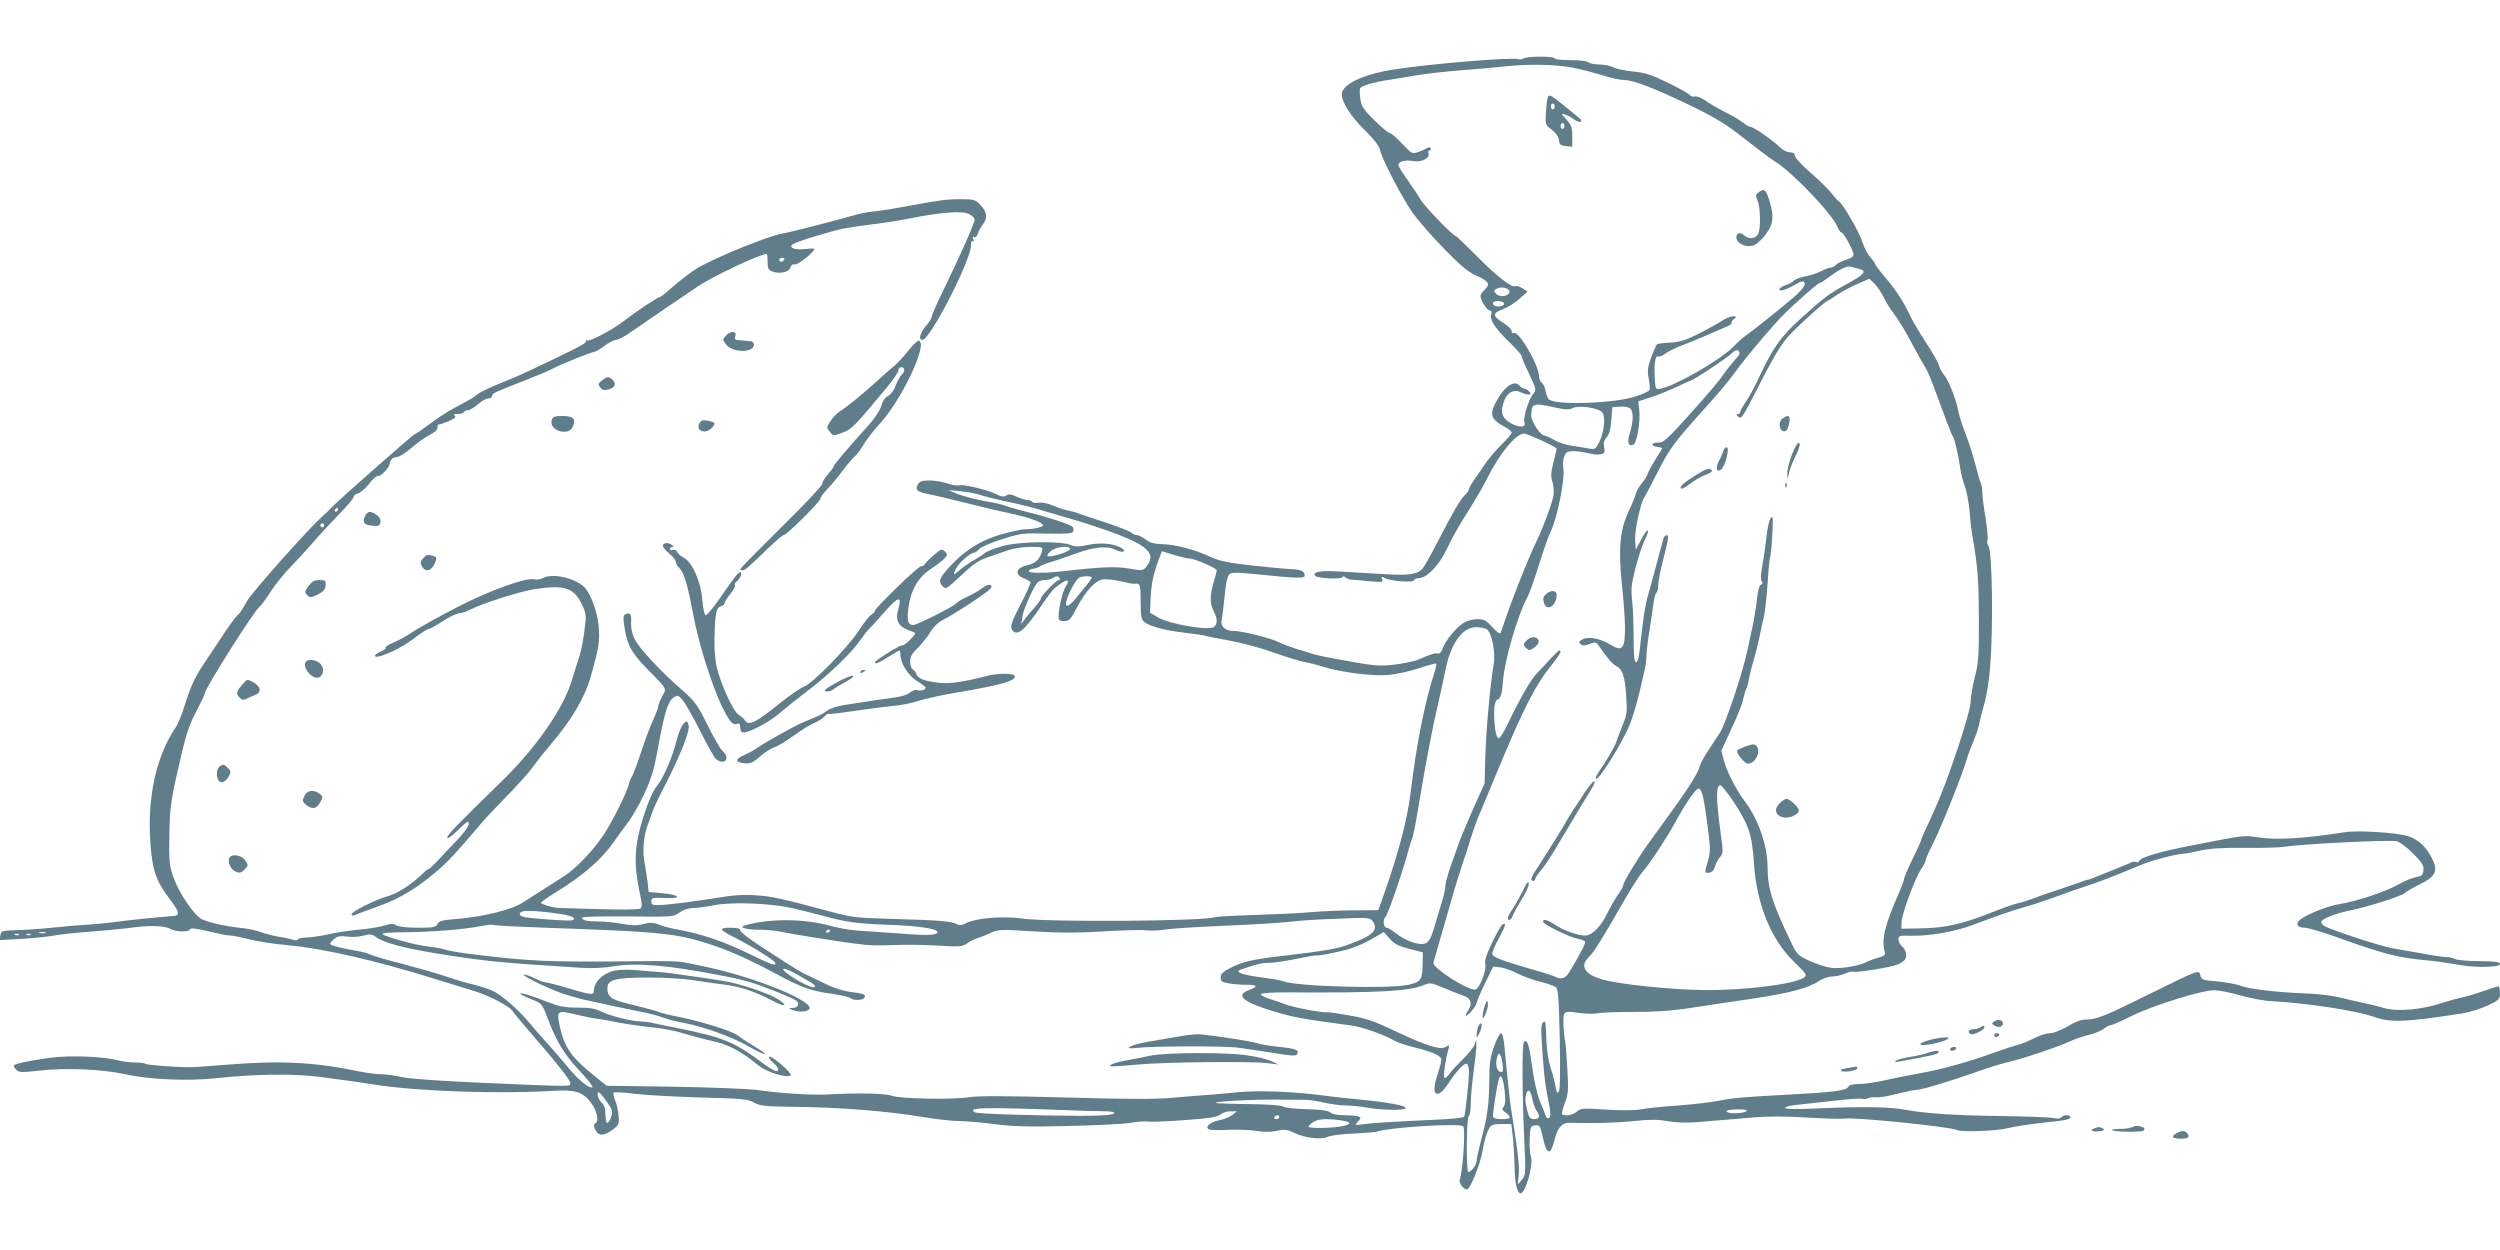 <?xml version="1.0" standalone="no"?>
<!DOCTYPE svg PUBLIC "-//W3C//DTD SVG 20010904//EN"
 "http://www.w3.org/TR/2001/REC-SVG-20010904/DTD/svg10.dtd">
<svg version="1.0" xmlns="http://www.w3.org/2000/svg"
 width="1280pt" height="640pt" viewBox="0 0 1280 640"
 preserveAspectRatio="xMidYMid meet">
<g transform="translate(0,640) scale(0.1,-0.1)"
fill="#607d8b" stroke="none">
<path d="M7801 6101 c-8 -5 -20 -7 -27 -4 -30 11 -448 -23 -639 -53 -158 -25
-265 -76 -265 -127 0 -42 46 -113 121 -187 42 -41 70 -77 74 -96 10 -48 116
-252 171 -328 28 -39 100 -121 160 -182 84 -86 122 -118 167 -137 61 -28 69
-43 37 -72 -11 -10 -20 -24 -20 -31 0 -21 34 -74 48 -74 9 0 11 -7 7 -20 -9
-27 20 -71 95 -144 33 -32 60 -63 60 -68 0 -6 17 -47 39 -92 38 -81 38 -83 19
-105 -22 -29 -51 -122 -43 -143 10 -27 -25 -29 -69 -5 -48 26 -57 61 -32 121
16 39 51 55 84 37 12 -6 28 -11 38 -11 13 0 14 3 4 15 -7 8 -18 15 -25 15 -7
0 -18 7 -25 15 -25 31 -75 -1 -115 -73 -41 -73 -34 -98 38 -137 20 -11 37 -24
37 -30 0 -6 -23 -33 -51 -60 -28 -28 -68 -74 -88 -104 -20 -29 -46 -68 -58
-85 -12 -17 -22 -36 -22 -42 -1 -6 -10 -19 -21 -29 -22 -20 -60 -85 -145 -250
-31 -60 -64 -118 -72 -127 -28 -31 -75 -36 -225 -26 -79 5 -179 11 -223 13
-81 4 -119 -5 -100 -24 14 -13 134 -18 139 -6 3 7 7 6 13 0 4 -6 19 -11 33
-13 14 -1 56 -4 94 -8 62 -6 68 -5 63 10 -6 14 -3 15 13 6 30 -16 150 -24 150
-11 0 6 11 11 25 11 39 0 102 64 140 144 42 85 53 105 126 221 31 50 68 114
82 143 61 125 148 232 190 232 18 0 167 -69 167 -77 0 -2 -7 -33 -16 -69 -14
-53 -15 -73 -5 -103 6 -21 8 -54 4 -72 -7 -39 -54 -164 -83 -224 -50 -103
-136 -322 -186 -474 -3 -9 -17 -1 -43 28 -31 34 -44 41 -75 41 -20 0 -50 -7
-65 -15 -38 -19 -98 -90 -113 -132 -7 -20 -17 -32 -25 -29 -11 5 -43 -5 -108
-34 -11 -4 -54 -14 -96 -20 -71 -11 -112 -10 -199 5 -168 29 -210 38 -245 49
-22 7 -60 19 -85 26 -25 8 -62 22 -82 32 -45 22 -190 58 -235 58 -41 0 -66 25
-58 57 3 13 10 67 15 120 5 60 14 102 23 111 12 12 31 12 118 4 237 -24 269
-25 269 -9 0 22 -19 31 -65 33 -22 0 -112 9 -200 18 -130 15 -171 23 -220 46
-80 37 -177 62 -245 64 -41 1 -63 7 -84 24 -16 12 -36 22 -44 22 -9 0 -23 6
-31 14 -9 7 -68 30 -131 51 -63 20 -124 41 -135 45 -11 5 -36 12 -55 16 -19 3
-55 15 -80 26 -26 11 -56 17 -72 14 -15 -3 -30 -1 -33 4 -3 6 -15 10 -25 10
-11 0 -35 8 -55 17 -27 13 -40 15 -53 6 -13 -8 -26 -6 -52 7 -47 23 -168 52
-189 45 -10 -3 -37 2 -61 10 -23 8 -64 15 -91 15 -39 0 -50 -4 -60 -21 -14
-27 -4 -37 51 -48 45 -9 115 -26 260 -62 41 -11 117 -28 169 -39 92 -20 161
-45 161 -60 0 -9 -51 -20 -94 -20 -17 0 -74 -13 -127 -28 -101 -30 -181 -81
-258 -165 -51 -56 -58 -73 -36 -97 17 -19 19 -18 95 53 63 59 90 78 141 95 35
12 82 28 104 36 22 8 71 15 108 16 66 0 68 -1 62 -22 -13 -44 -32 -62 -76 -72
-57 -14 -66 -46 -19 -66 17 -7 33 -16 36 -21 2 -4 -20 -56 -51 -114 -44 -86
-53 -110 -45 -126 24 -43 64 -11 152 120 28 42 58 82 67 89 61 49 85 53 58 10
-16 -24 -37 -113 -37 -153 0 -21 5 -25 29 -25 25 0 33 8 64 68 45 85 93 138
132 145 17 3 58 -1 92 -9 34 -8 66 -14 70 -13 30 5 33 -3 33 -89 0 -74 3 -92
18 -106 25 -22 109 -45 212 -56 47 -6 92 -12 100 -15 8 -3 65 -14 126 -25 61
-11 162 -38 225 -61 63 -22 134 -44 159 -49 25 -4 68 -15 95 -24 83 -27 253
-49 331 -42 40 3 110 19 158 34 47 16 87 27 90 25 2 -3 -4 -30 -14 -61 -37
-110 -81 -322 -104 -497 -3 -22 -10 -76 -16 -120 -17 -126 -57 -281 -125 -478
l-38 -107 -121 -1 c-66 0 -170 -4 -231 -10 -60 -5 -191 -11 -290 -14 -99 -3
-187 -8 -195 -11 -55 -21 -856 -26 -987 -7 -95 14 -235 3 -286 -23 -22 -12
-35 -14 -47 -6 -24 15 -100 21 -327 27 -184 5 -213 8 -315 36 -262 70 -307 80
-388 85 -58 5 -115 1 -180 -10 -122 -20 -275 -40 -320 -40 -29 -1 -35 3 -35
19 0 18 6 20 70 17 92 -5 76 18 -19 25 l-65 6 -6 56 c-4 31 -11 74 -15 96 -11
55 -5 132 14 185 10 25 21 57 26 73 5 15 29 67 54 115 85 164 139 298 132 327
-7 26 -8 26 -25 11 -11 -10 -26 -47 -36 -84 -23 -92 -66 -192 -103 -238 -20
-25 -44 -82 -69 -159 -44 -141 -49 -234 -20 -374 15 -69 16 -86 5 -93 -7 -5
-96 -6 -203 -3 -104 3 -199 6 -210 6 -29 0 -95 19 -95 27 0 4 33 27 72 51 141
86 240 172 301 261 17 25 48 66 68 93 21 26 59 91 84 145 37 78 52 123 71 227
35 193 53 254 82 273 22 15 25 14 48 -14 14 -16 54 -87 90 -159 36 -71 72
-136 81 -142 45 -34 74 5 32 43 -12 10 -46 70 -77 133 -50 101 -64 120 -126
175 -111 96 -224 217 -246 263 -13 25 -20 57 -19 82 3 46 -3 56 -26 47 -13 -5
-15 -15 -10 -53 14 -101 36 -144 116 -225 109 -111 103 -100 79 -144 -11 -21
-20 -44 -20 -51 0 -7 -11 -36 -24 -65 -14 -29 -41 -100 -60 -158 -19 -58 -41
-118 -50 -135 -9 -16 -16 -34 -16 -38 0 -20 -67 -159 -114 -237 -53 -88 -151
-194 -221 -238 -54 -34 -174 -111 -205 -131 -58 -39 -208 -76 -353 -87 -62 -5
-79 -9 -87 -25 -9 -17 -22 -19 -100 -19 -54 0 -98 5 -110 12 -15 10 -28 10
-62 -1 -24 -7 -83 -17 -133 -21 -49 -5 -119 -15 -155 -24 -36 -8 -84 -15 -107
-16 -23 0 -44 -4 -48 -10 -3 -5 -15 -6 -28 -1 -12 5 -44 11 -70 15 -27 4 -67
15 -90 23 -23 9 -73 20 -112 23 -74 8 -141 23 -188 42 -39 15 -120 134 -149
216 -21 60 -23 83 -21 217 3 152 7 178 65 425 21 91 41 148 74 209 24 46 44
88 44 94 0 23 256 427 280 442 6 3 30 36 54 73 24 37 68 92 97 122 30 31 82
87 115 125 33 39 95 105 137 149 43 43 77 84 77 91 0 7 10 15 23 19 12 3 38
25 57 49 19 25 40 43 45 40 13 -4 55 39 59 58 3 25 17 39 38 39 11 0 46 22 77
49 31 26 73 56 94 66 23 11 37 24 37 36 0 11 3 18 8 16 4 -1 27 7 50 17 30 13
39 22 30 28 -9 5 -4 8 14 8 15 0 30 5 33 10 3 6 13 10 22 10 8 0 31 14 50 30
18 17 43 30 53 30 11 0 20 6 20 13 0 13 3 15 175 82 66 26 129 53 140 60 24
15 199 85 212 85 5 0 27 13 49 30 21 16 48 30 59 30 11 0 50 21 87 48 37 26
116 80 175 120 59 40 131 88 158 107 74 50 318 165 350 165 3 0 5 -18 5 -40 0
-35 4 -42 27 -51 36 -13 84 -2 90 22 4 12 11 18 22 15 14 -5 101 64 101 80 0
2 -21 2 -47 -1 -54 -7 -89 8 -63 25 21 14 199 68 261 80 28 5 92 15 142 21 51
6 137 19 192 30 166 33 273 41 306 23 16 -8 29 -20 29 -28 0 -18 -66 -168
-149 -339 -39 -80 -71 -151 -71 -159 0 -8 -13 -29 -30 -48 -30 -36 -39 -70
-17 -70 40 0 254 419 249 488 -1 13 2 20 8 17 6 -4 7 1 3 11 -4 11 -3 15 5 10
6 -3 14 3 18 16 4 13 15 34 25 47 27 34 24 64 -10 100 -27 29 -33 31 -103 31
-75 0 -96 -3 -303 -41 -66 -12 -136 -22 -155 -23 -19 -2 -60 -10 -90 -19 -91
-26 -322 -86 -365 -93 -75 -13 -343 -123 -433 -176 -30 -18 -84 -59 -120 -90
-36 -32 -68 -58 -72 -58 -11 0 -125 -76 -185 -123 -56 -44 -179 -109 -189
-100 -3 4 -6 1 -6 -6 0 -10 -62 -42 -315 -161 -22 -10 -80 -35 -130 -55 -49
-20 -97 -43 -107 -51 -17 -16 -34 -26 -135 -80 -32 -18 -85 -53 -117 -78 -33
-25 -64 -46 -68 -46 -9 0 -409 -353 -434 -382 -6 -7 -26 -27 -45 -43 -69 -62
-359 -387 -383 -431 -29 -51 -41 -69 -53 -77 -6 -4 -47 -60 -89 -125 -43 -64
-85 -128 -94 -142 -33 -50 -58 -106 -84 -190 -14 -47 -35 -98 -47 -115 -99
-145 -146 -359 -129 -591 10 -141 28 -194 103 -293 47 -62 50 -79 12 -81 -70
-5 -237 -22 -300 -31 -44 -6 -109 -12 -145 -14 -36 -2 -110 -8 -165 -14 -55
-6 -138 -12 -185 -13 -81 -3 -85 -4 -88 -27 l-4 -24 116 6 c63 4 137 12 163
17 26 5 111 15 188 20 77 6 167 15 200 19 91 14 177 12 205 -4 30 -17 97 -19
102 -3 3 8 29 5 94 -10 49 -12 100 -22 112 -22 13 0 58 -9 100 -20 43 -10 129
-24 192 -29 185 -17 447 -77 750 -171 52 -16 140 -43 195 -60 90 -26 203 -86
213 -112 2 -4 47 -58 100 -119 130 -150 192 -229 192 -245 0 -18 13 -18 -430
1 -229 10 -389 21 -430 30 -36 8 -85 15 -110 15 -25 0 -76 7 -115 15 -222 47
-402 56 -670 34 -82 -7 -170 -13 -195 -13 -77 0 -220 11 -227 18 -4 3 -27 6
-52 6 -25 0 -62 5 -82 10 -76 21 -250 28 -354 14 -107 -15 -173 -29 -183 -38
-3 -4 2 -14 11 -23 14 -14 27 -15 114 -5 137 16 327 8 443 -18 119 -27 322
-36 459 -21 206 22 407 25 541 7 156 -21 173 -23 290 -41 216 -33 628 -47 902
-30 112 7 152 -5 193 -60 31 -40 43 -94 25 -105 -11 -7 -11 -14 -2 -34 15 -34
45 -33 89 0 32 25 34 29 30 73 -2 25 -10 60 -18 78 -7 18 -10 35 -7 39 4 3 51
1 105 -6 54 -7 206 -15 338 -19 214 -6 244 -8 275 -26 31 -17 56 -20 200 -22
241 -2 487 -22 677 -54 62 -10 140 -19 175 -19 35 0 117 -7 183 -16 94 -12
176 -14 375 -9 140 3 283 10 318 16 34 6 73 9 87 7 13 -3 99 0 190 7 127 9
169 16 183 28 10 10 33 17 52 17 l33 0 -24 -19 c-13 -10 -40 -21 -60 -25 -44
-8 -75 -29 -65 -44 5 -8 36 -10 99 -7 51 3 117 0 149 -5 39 -7 71 -7 103 0 41
9 53 8 91 -10 54 -27 143 -37 173 -20 13 6 71 14 130 16 58 3 113 7 121 10 63
22 415 44 441 28 13 -8 1 -212 -17 -275 -5 -17 19 -49 37 -49 16 0 69 131 80
199 5 36 18 82 27 101 16 32 20 34 68 35 l52 0 8 -70 c4 -38 8 -108 9 -155 0
-74 13 -130 30 -130 26 0 68 150 53 190 -5 13 -8 53 -6 89 3 62 4 66 28 69 24
3 26 -2 40 -65 19 -87 39 -91 58 -13 15 63 39 92 73 91 136 -3 245 0 334 9 82
9 121 9 171 0 44 -8 96 -10 157 -5 51 4 110 9 132 11 22 2 92 7 155 13 76 6
169 6 274 -1 88 -5 174 -8 190 -5 53 8 551 -43 577 -59 19 -11 198 -5 255 9
32 8 109 20 169 27 136 14 155 18 155 30 0 14 -37 13 -46 -1 -4 -7 -20 -8 -43
-3 -20 4 -142 8 -271 10 -234 3 -385 13 -490 33 -71 14 -232 16 -442 6 -116
-5 -168 -4 -168 3 0 6 30 13 68 16 37 4 122 13 190 21 67 8 129 12 137 9 8 -3
20 -2 27 2 7 5 26 7 43 6 16 -2 66 6 109 18 44 11 88 20 99 20 25 0 163 41
304 91 61 22 142 47 180 55 75 18 248 77 303 103 19 10 60 23 90 31 30 7 66
21 79 31 13 11 29 19 35 19 7 0 57 22 112 49 109 54 356 131 422 131 22 0 83
-12 134 -27 51 -14 122 -28 158 -29 185 -10 431 -48 524 -80 87 -31 157 -28
451 17 39 6 98 25 133 41 58 28 62 33 62 64 0 19 -4 34 -8 34 -5 0 -41 -12
-82 -26 -40 -14 -91 -29 -114 -33 -23 -5 -61 -16 -86 -24 -108 -37 -236 -48
-304 -28 -17 6 -65 17 -106 26 -41 9 -102 23 -135 31 -33 8 -107 16 -165 18
-145 5 -290 23 -331 40 -19 7 -71 17 -116 21 -75 6 -82 9 -87 31 -8 30 -2 32
-262 -96 -225 -112 -271 -130 -323 -130 -25 0 -57 -12 -95 -35 -35 -21 -72
-35 -91 -35 -17 0 -54 -12 -81 -26 -27 -14 -65 -30 -84 -34 -19 -5 -78 -24
-130 -43 -127 -46 -265 -84 -375 -103 -49 -9 -127 -24 -173 -35 -45 -10 -105
-19 -132 -19 -35 0 -52 -5 -58 -16 -10 -18 -85 -27 -297 -38 -228 -12 -292
-17 -360 -31 -38 -8 -133 -19 -210 -25 -77 -5 -165 -14 -195 -20 -34 -6 -102
-6 -180 -1 -115 8 -127 7 -146 -10 -19 -18 -64 -26 -76 -13 -3 3 3 28 14 57
18 46 19 66 13 172 -4 66 -8 126 -10 135 -11 58 -14 137 -6 149 8 12 21 13 73
5 35 -5 80 -6 99 -2 19 4 99 7 179 7 137 0 210 6 360 30 36 6 144 22 240 36
197 29 298 55 351 91 19 13 50 24 67 24 18 0 49 7 68 15 20 8 39 13 43 10 12
-7 196 23 228 37 15 7 31 17 35 23 14 19 8 50 -12 68 -11 9 -20 26 -20 37 0
19 5 21 63 19 95 -2 223 20 317 55 119 45 204 75 280 96 36 10 103 33 150 50
47 18 112 40 145 51 56 17 167 60 295 114 52 21 177 54 210 54 8 0 47 7 85 16
51 11 113 15 225 14 85 -1 175 1 200 5 96 15 541 37 581 29 15 -3 52 -31 84
-63 47 -47 56 -62 53 -86 -2 -24 -9 -30 -38 -35 -19 -3 -60 -20 -91 -38 -68
-38 -212 -86 -306 -101 -66 -11 -182 -60 -204 -86 -16 -19 -2 -34 31 -34 16 0
84 -20 152 -44 248 -89 315 -107 453 -121 68 -6 106 -12 184 -25 86 -16 211
-13 211 4 0 11 -22 14 -105 15 -58 0 -114 5 -125 11 -10 5 -31 10 -45 10 -24
0 -59 6 -276 45 -66 12 -307 91 -349 114 -8 4 -15 14 -15 21 0 15 77 45 154
60 88 18 254 71 273 87 10 9 39 26 65 39 96 46 109 73 73 143 -28 55 -70 94
-121 110 -57 18 -259 31 -324 20 -212 -33 -350 -41 -446 -26 -70 11 -63 12
-339 -42 -161 -31 -262 -61 -268 -80 -2 -6 -8 -8 -14 -5 -5 4 -20 2 -31 -4
-19 -8 -128 -53 -192 -78 -11 -4 -24 -9 -30 -9 -5 -1 -21 -6 -35 -12 -14 -5
-63 -22 -110 -38 -47 -15 -105 -35 -130 -45 -25 -10 -61 -21 -80 -25 -19 -4
-78 -25 -131 -46 -147 -59 -238 -80 -359 -82 l-105 -2 1 35 c2 43 68 222 100
270 13 19 24 40 24 47 0 7 18 48 40 90 41 82 147 346 169 423 7 25 24 70 37
100 13 30 26 71 29 90 4 19 15 65 26 102 11 37 24 122 29 190 16 202 10 589
-9 612 -6 7 -8 21 -5 33 3 11 -2 61 -10 112 -9 50 -16 107 -16 126 0 19 -4 43
-9 53 -4 9 -17 53 -28 97 -11 44 -34 115 -51 158 -17 43 -33 96 -37 118 -9 55
-51 158 -74 183 -10 12 -21 33 -24 47 -4 14 -34 67 -68 118 -33 51 -69 112
-79 134 -31 68 -72 131 -127 196 -29 34 -53 66 -53 70 0 4 -11 20 -24 34 -13
14 -32 50 -41 79 -18 54 -98 192 -119 206 -7 4 -24 23 -38 42 -15 19 -63 67
-107 105 -45 38 -81 78 -81 87 0 13 -8 18 -25 18 -15 0 -38 12 -53 27 -34 34
-133 103 -149 103 -6 0 -24 10 -40 23 -15 12 -55 36 -88 52 -33 16 -78 42
-100 58 -22 15 -48 26 -57 23 -10 -2 -21 1 -26 7 -4 7 -54 35 -112 63 -86 42
-119 53 -180 58 -41 4 -86 14 -102 22 -15 8 -47 14 -71 14 -23 0 -48 5 -54 11
-7 7 -45 11 -92 11 -45 0 -81 4 -81 9 0 12 -141 12 -159 0z m249 -47 c47 -9
117 -28 157 -40 39 -13 89 -24 111 -24 46 0 157 -43 357 -140 110 -54 166 -88
259 -162 65 -51 134 -103 154 -115 89 -54 297 -272 322 -339 5 -13 13 -24 18
-24 11 0 62 -93 62 -113 0 -10 -15 -21 -40 -28 -22 -7 -45 -18 -51 -26 -6 -7
-18 -13 -26 -13 -7 0 -31 -9 -52 -20 -22 -11 -58 -22 -81 -26 -23 -4 -48 -13
-55 -21 -8 -8 -28 -19 -45 -24 -16 -6 -30 -15 -30 -21 0 -12 35 -2 78 23 41
24 52 24 52 2 0 -10 -28 -42 -63 -71 -76 -64 -211 -172 -241 -192 -12 -8 -40
-33 -62 -56 -71 -71 -304 -204 -379 -216 -18 -3 -20 3 -23 62 -3 72 4 114 18
105 5 -3 22 3 37 15 16 11 51 29 78 39 28 10 84 33 125 51 41 18 90 39 109 47
18 7 31 17 27 20 -3 3 2 12 12 19 31 24 -26 17 -59 -7 -16 -11 -68 -40 -116
-65 -70 -35 -99 -45 -150 -48 -35 -1 -67 -6 -70 -10 -4 -4 -17 -34 -29 -66
-18 -49 -20 -68 -13 -107 5 -26 7 -53 5 -59 -3 -7 -35 -22 -72 -34 -108 -35
-394 -46 -441 -17 -7 4 -15 23 -19 42 -3 19 -12 39 -20 46 -8 6 -14 20 -14 30
0 59 -105 239 -130 224 -6 -4 -10 1 -10 9 0 9 -18 27 -39 40 -62 39 -62 54 -1
75 19 7 54 29 78 50 l43 38 -26 17 c-14 9 -30 14 -35 11 -18 -11 -93 47 -196
151 -57 57 -106 104 -108 104 -15 0 -162 152 -184 190 -14 25 -46 71 -69 104
-24 32 -43 64 -43 71 0 19 35 28 77 20 41 -7 86 16 77 40 -4 8 -1 15 6 15 6 0
8 5 5 10 -4 7 -11 7 -18 2 -7 -5 -27 -14 -45 -20 -32 -11 -34 -10 -84 43 -28
30 -57 55 -64 55 -7 0 -42 29 -78 65 -55 54 -66 71 -71 109 -4 25 -4 49 -1 55
8 12 69 30 146 42 30 4 93 15 140 23 47 8 150 20 230 26 80 6 177 15 215 19
123 14 266 12 355 -5z m-4035 -984 c-3 -5 -10 -10 -16 -10 -5 0 -9 5 -9 10 0
6 7 10 16 10 8 0 12 -4 9 -10z m5501 -46 c47 -12 33 -28 -76 -87 -72 -39 -107
-65 -218 -166 -102 -92 -143 -149 -209 -289 -23 -51 -56 -113 -73 -137 -16
-24 -30 -48 -30 -54 0 -6 -5 -11 -12 -11 -9 0 -9 -3 0 -12 17 -17 22 -10 102
147 103 201 130 243 208 315 75 72 143 130 149 130 3 0 24 13 48 30 24 16 71
42 105 56 l61 27 24 -23 c14 -13 36 -45 49 -71 13 -27 37 -65 54 -87 17 -21
58 -88 90 -149 33 -61 67 -122 75 -134 8 -13 29 -64 47 -114 48 -132 81 -219
89 -230 9 -13 28 -96 37 -160 4 -27 14 -70 24 -95 9 -25 20 -81 24 -125 3 -44
10 -105 16 -135 26 -151 31 -225 32 -422 0 -186 -2 -223 -21 -295 -11 -45 -21
-100 -21 -123 0 -26 -26 -121 -65 -237 -60 -179 -94 -266 -163 -413 -14 -30
-27 -59 -27 -65 -1 -5 -20 -48 -43 -94 -23 -47 -42 -91 -42 -97 0 -7 -15 -48
-34 -91 -69 -159 -84 -227 -65 -292 3 -9 -9 -18 -36 -25 -22 -6 -49 -16 -60
-22 -35 -20 -136 -36 -181 -29 -24 3 -73 19 -108 35 -63 29 -65 31 -101 107
-92 192 -115 265 -115 376 -1 109 -47 242 -117 335 -44 58 -92 152 -106 206
l-14 52 53 115 c30 63 56 130 59 149 4 19 10 42 15 51 5 9 12 34 15 55 4 22
15 66 25 99 10 33 23 87 30 120 6 33 16 78 22 100 5 22 13 97 18 167 4 69 10
130 13 135 3 5 8 56 11 114 5 91 4 102 -8 86 -8 -10 -17 -51 -21 -90 -4 -40
-13 -105 -21 -146 -9 -50 -10 -78 -4 -87 7 -8 6 -13 -3 -17 -9 -3 -17 -30 -21
-72 -4 -37 -14 -100 -22 -139 -9 -39 -20 -91 -25 -116 -23 -114 -113 -384
-142 -430 -79 -119 -96 -147 -102 -167 -14 -51 -68 -132 -243 -371 -67 -90
-152 -229 -152 -247 0 -6 -12 -27 -26 -46 -14 -19 -38 -62 -55 -96 -32 -67
-78 -113 -113 -113 -38 0 -111 26 -152 54 -40 27 -64 33 -64 17 0 -13 134 -79
176 -87 19 -3 37 -10 39 -15 5 -7 -22 -60 -80 -156 -20 -33 -41 -40 -73 -24
-9 5 -64 23 -122 39 -158 46 -200 62 -200 80 0 8 16 44 35 80 34 61 39 82 17
68 -6 -3 -29 -44 -52 -91 -30 -63 -40 -93 -35 -113 6 -31 -28 -120 -50 -128
-30 -12 -224 112 -216 137 11 40 95 330 106 369 7 25 25 81 39 125 15 44 36
109 47 145 11 36 29 85 39 110 11 25 53 126 94 225 135 326 197 448 283 554
40 50 51 71 37 71 -3 0 -23 -19 -45 -42 -21 -24 -52 -57 -68 -73 -32 -32 -87
-128 -149 -257 -20 -43 -42 -78 -48 -78 -25 0 -34 187 -10 196 20 8 26 27 32
103 8 103 75 333 123 421 11 19 38 96 61 170 23 74 50 151 60 170 34 69 74
271 64 325 -3 17 -1 43 5 58 9 23 16 27 48 27 21 0 55 -5 77 -11 21 -6 49 -8
62 -5 20 5 23 11 17 36 -4 22 0 36 13 51 13 15 21 42 24 88 l5 66 38 3 c21 2
45 -2 53 -9 18 -15 18 -63 -1 -125 -15 -50 -9 -71 17 -61 19 7 38 120 31 177
l-5 45 74 24 c40 14 98 38 129 53 31 15 59 28 63 28 12 0 181 112 209 138 21
20 30 23 39 14 9 -9 5 -19 -19 -44 -16 -18 -44 -53 -61 -78 -16 -25 -91 -113
-166 -196 -120 -134 -140 -152 -166 -150 -36 1 -41 -18 -5 -22 14 -2 25 -5 25
-7 0 -3 -15 -28 -34 -57 -18 -29 -36 -63 -40 -74 -4 -12 -17 -34 -31 -50 -13
-15 -27 -39 -30 -53 -4 -14 -19 -53 -35 -86 -46 -98 -55 -192 -36 -375 9 -85
16 -184 16 -220 0 -113 -13 -128 -74 -91 -52 32 -112 44 -142 28 -21 -11 -23
-15 -11 -25 10 -9 21 -9 46 1 29 11 34 10 46 -8 46 -67 70 -94 90 -105 33 -18
43 -47 51 -151 6 -86 4 -99 -19 -154 -13 -33 -28 -70 -31 -82 -7 -23 -55 -106
-89 -153 -9 -13 -17 -28 -17 -33 0 -40 143 187 178 283 22 58 42 131 72 268 6
23 10 57 10 76 0 18 7 77 16 132 8 54 18 118 21 142 3 23 10 45 14 48 5 3 9
20 9 39 0 18 13 83 29 144 22 84 26 111 16 111 -8 0 -16 -8 -18 -17 -3 -10
-17 -63 -32 -118 -14 -55 -35 -129 -45 -165 -17 -59 -28 -127 -45 -292 -4 -35
-11 -58 -18 -58 -9 0 -13 35 -13 128 0 70 -3 156 -8 192 -6 54 -3 81 18 163
14 54 35 118 47 142 32 64 16 67 -18 3 l-28 -53 -3 52 c-3 50 29 194 48 218 4
6 35 64 68 130 62 121 80 146 260 346 52 57 115 133 140 169 46 64 157 197
230 275 47 50 188 175 197 175 4 0 29 16 55 35 54 40 89 56 108 49 8 -2 25 -7
38 -10z m-1788 -115 c4 -24 -46 -35 -67 -14 -14 14 -14 17 -1 25 22 15 64 7
68 -11z m-27 -64 c0 -5 -7 -12 -16 -13 -23 -5 -47 6 -40 19 8 13 56 8 56 -6z
m259 -531 c52 -12 74 -13 90 -4 31 17 137 2 154 -22 18 -25 9 -101 -16 -152
-18 -36 -21 -38 -56 -32 -20 4 -60 10 -87 14 -28 4 -68 18 -89 30 -20 12 -43
22 -49 22 -20 1 -67 71 -67 101 0 64 10 68 120 43z m-2942 -448 c20 -7 84 -23
142 -35 58 -12 132 -31 165 -41 33 -10 110 -33 170 -50 61 -17 164 -52 230
-77 157 -61 193 -101 146 -162 -19 -24 -20 -24 -90 -12 -67 12 -144 9 -361
-16 -75 -8 -150 -8 -152 2 -2 6 8 12 22 13 14 2 30 8 36 13 7 5 34 16 60 23
27 8 80 26 117 40 93 35 164 43 206 22 37 -20 66 -10 30 10 -40 22 -107 27
-169 14 -47 -10 -66 -10 -89 0 -50 20 -254 18 -341 -4 -41 -11 -84 -27 -95
-36 -11 -9 -40 -28 -65 -42 -25 -15 -55 -36 -67 -47 -31 -29 -36 -26 -18 8 15
30 73 81 92 81 5 0 18 9 28 20 9 10 63 33 118 50 94 30 108 31 228 28 104 -2
130 0 134 11 3 8 1 19 -4 24 -13 13 -133 52 -241 78 -47 12 -92 25 -101 29 -8
5 -56 16 -105 24 -49 9 -111 25 -139 36 l-50 21 63 -6 c34 -3 79 -12 100 -19z
m-3288 -76 c0 -5 -5 -10 -11 -10 -5 0 -7 5 -4 10 3 6 8 10 11 10 2 0 4 -4 4
-10z m-70 -80 c0 -5 -4 -10 -10 -10 -5 0 -10 5 -10 10 0 6 5 10 10 10 6 0 10
-4 10 -10z m3818 -122 c-5 -15 -105 -44 -115 -35 -3 4 5 15 18 26 27 23 103
30 97 9z m614 -48 c24 0 138 -49 138 -60 0 -3 -7 -30 -15 -58 -21 -69 -21
-111 -2 -149 21 -40 22 -67 2 -83 -24 -20 -219 13 -280 46 l-47 27 4 86 c5 75
14 117 49 208 l8 21 61 -19 c34 -10 71 -19 82 -19z m-667 -100 c3 -5 2 -10 -4
-10 -13 0 -91 -80 -91 -93 0 -5 -15 -26 -32 -46 -18 -20 -41 -47 -51 -61 l-18
-25 6 39 c6 38 53 145 76 172 6 8 23 14 38 14 14 0 33 5 41 10 19 12 27 12 35
0z m165 4 c0 -4 -12 -22 -27 -40 -16 -19 -41 -50 -56 -69 -41 -50 -61 -48 -42
4 15 42 43 91 60 103 12 9 65 10 65 2z m2024 -267 c24 -18 44 -120 34 -177
-18 -102 -39 -334 -43 -468 l-4 -143 -57 -127 c-31 -70 -64 -149 -74 -177 -10
-27 -29 -83 -44 -124 -14 -41 -26 -85 -26 -99 0 -13 -7 -45 -15 -71 -8 -25
-24 -80 -36 -121 -29 -101 -41 -112 -102 -99 -26 6 -68 26 -92 45 -25 19 -49
34 -54 34 -18 0 -23 40 -7 56 13 12 95 253 121 354 3 14 10 34 15 45 5 11 21
92 35 180 36 214 68 386 101 525 14 63 31 138 36 165 27 132 84 211 154 214
22 0 48 -5 58 -12z m1260 -879 c80 -122 97 -171 106 -318 14 -209 87 -389 204
-503 66 -64 70 -70 52 -82 -46 -34 -309 -67 -516 -64 -169 2 -436 30 -519 55
-89 26 -114 69 -65 115 24 23 62 83 189 304 32 55 68 111 80 125 39 43 130
182 175 265 24 44 59 102 79 128 31 42 37 46 48 32 12 -17 24 -85 42 -232 8
-65 7 -92 -4 -130 -19 -63 -19 -65 7 -61 14 2 24 13 29 32 4 15 16 37 25 47
16 18 17 28 6 107 -27 194 -27 262 -3 262 5 0 34 -37 65 -82z m-4821 -547 c45
-10 116 -28 157 -39 120 -33 175 -41 340 -47 149 -5 250 -20 250 -37 0 -17
-53 -19 -201 -7 -85 6 -181 13 -214 15 -33 2 -94 13 -135 24 -133 37 -307 38
-433 3 -38 -10 -2 -23 66 -23 40 0 90 -5 112 -10 50 -11 286 -49 380 -61 85
-11 104 -11 225 -7 52 2 147 0 210 -4 102 -6 118 -5 140 11 14 10 37 22 50 26
14 4 45 16 70 28 43 19 53 19 225 8 132 -8 225 -8 350 0 94 6 193 9 220 6 28
-3 71 -1 95 3 25 5 162 14 305 20 143 6 294 15 335 20 41 6 151 13 244 16 157
7 170 6 183 -11 33 -46 5 -74 -117 -119 -65 -24 -113 -33 -350 -61 -153 -18
-198 -29 -261 -61 -38 -19 -49 -30 -49 -48 0 -21 6 -25 42 -31 23 -4 63 -7 90
-7 57 0 61 -9 13 -27 -73 -26 -31 -62 129 -110 99 -30 150 -39 391 -71 62 -8
168 -46 230 -81 11 -7 52 -20 91 -30 101 -25 144 -45 144 -65 0 -10 -10 -46
-21 -80 -36 -105 0 -129 58 -39 41 63 84 108 95 97 4 -4 8 -19 9 -32 2 -35
-18 -228 -25 -238 -3 -5 -70 -12 -148 -15 -230 -11 -320 -16 -368 -23 -44 -6
-45 -6 -27 14 16 18 16 20 2 26 -9 3 -42 6 -73 6 -34 0 -62 6 -71 14 -11 10
-48 15 -121 17 -58 1 -111 7 -119 13 -8 7 -80 12 -179 13 -90 1 -166 4 -168 6
-8 8 186 18 311 17 66 -1 133 -1 150 -1 16 0 58 -6 93 -14 35 -8 85 -15 111
-15 27 0 70 -4 97 -9 79 -15 207 -18 211 -5 4 13 -91 31 -242 45 -55 5 -136
14 -180 20 -149 20 -327 27 -435 17 -58 -6 -127 -12 -155 -14 -27 -1 -106 -8
-175 -14 -94 -9 -233 -8 -555 1 -304 8 -450 9 -495 1 -84 -13 -356 -8 -395 8
-32 12 -175 15 -312 7 -84 -6 -250 4 -383 23 -41 5 -230 13 -419 16 l-345 5
-61 49 c-119 95 -156 148 -179 255 -17 81 -14 84 81 61 38 -9 86 -19 108 -22
22 -2 74 -11 115 -20 41 -8 118 -19 170 -24 52 -5 124 -19 160 -31 36 -11 102
-29 147 -39 84 -18 145 -51 239 -127 41 -33 146 -65 162 -48 9 9 -88 95 -108
95 -9 -1 -2 -12 19 -31 22 -21 30 -34 23 -41 -7 -7 -29 4 -69 33 -155 116
-206 137 -448 186 -38 7 -89 18 -113 23 -23 6 -55 10 -72 10 -44 0 -158 29
-202 51 -29 15 -59 20 -120 20 -65 0 -95 6 -152 28 -84 34 -153 54 -140 41 5
-5 32 -17 59 -28 48 -19 51 -22 76 -88 47 -126 89 -195 167 -277 42 -44 71
-82 65 -84 -19 -7 -78 43 -132 111 -27 33 -71 84 -98 113 -26 29 -64 71 -83
95 -61 75 -153 156 -200 176 -25 11 -70 25 -100 32 -30 7 -91 25 -135 40 -44
15 -145 44 -225 65 -80 20 -154 42 -165 48 -11 6 -40 14 -65 18 -75 13 -130
26 -138 34 -4 4 4 16 17 26 19 16 33 18 66 14 23 -4 60 -2 83 4 37 10 45 9 69
-8 41 -29 147 -57 323 -85 231 -37 306 -45 725 -71 55 -4 121 -1 170 8 118 19
281 5 560 -50 44 -8 103 -22 130 -30 77 -23 228 -84 244 -98 17 -17 6 -35 -22
-36 -21 0 -21 -1 -2 -9 27 -12 67 -12 84 -1 56 35 -269 169 -544 225 -44 9
-91 19 -105 21 -14 3 -101 5 -195 4 -504 -6 -575 -2 -915 40 -41 6 -88 14
-105 20 -16 5 -55 12 -85 15 -62 7 -217 49 -231 63 -6 6 40 10 118 10 132 1
300 14 388 32 27 5 52 8 56 6 6 -4 126 -10 409 -20 382 -14 503 -24 615 -53
136 -36 253 -84 415 -171 142 -77 191 -95 305 -110 44 -7 84 -16 89 -21 13
-13 63 -13 71 1 11 17 -1 22 -69 30 -37 5 -87 20 -122 38 -32 16 -75 36 -94
45 -40 18 -58 29 -227 139 -68 43 -123 85 -123 93 0 10 -14 14 -51 14 -62 0
-57 -11 24 -51 86 -43 207 -119 207 -130 0 -16 -16 -10 -142 51 -123 60 -238
99 -355 120 -34 6 -78 17 -98 26 -28 11 -44 12 -80 3 -34 -9 -60 -8 -110 1
-36 7 -89 12 -118 12 -61 0 -87 6 -87 19 0 6 92 8 234 7 229 -3 235 -3 265 20
18 13 45 22 68 23 21 0 70 6 108 14 89 18 285 11 398 -14z m-1175 -32 c59 -11
77 -22 50 -31 -14 -5 -207 9 -245 17 -27 6 -30 22 -5 29 21 6 116 -1 200 -15z
m1372 -83 c0 -3 -4 -8 -10 -11 -5 -3 -10 -1 -10 4 0 6 5 11 10 11 6 0 10 -2
10 -4z m-4017 -13 c-7 -2 -21 -2 -30 0 -10 3 -4 5 12 5 17 0 24 -2 18 -5z
m6982 -81 l70 -18 -1 -50 c-1 -91 -7 -101 -72 -116 -97 -22 -577 -9 -642 18
-8 4 -60 13 -114 20 -96 13 -136 27 -105 39 76 27 108 35 144 35 24 0 86 9
139 20 53 11 100 19 104 18 10 -3 88 12 155 29 32 8 88 31 125 52 l67 39 30
-34 c24 -27 45 -38 100 -52z m-7118 72 c-3 -3 -12 -4 -19 -1 -8 3 -5 6 6 6 11
1 17 -2 13 -5z m60 0 c-3 -3 -12 -4 -19 -1 -8 3 -5 6 6 6 11 1 17 -2 13 -5z
m3995 -244 c33 -20 26 -33 -9 -19 -48 18 -133 74 -133 86 0 12 45 -9 142 -67z
m3617 46 c27 -14 79 -33 115 -42 36 -9 72 -21 81 -28 13 -9 16 -52 21 -263 3
-159 2 -259 -4 -270 -9 -14 -11 -11 -17 22 -4 22 -15 66 -26 98 -12 37 -20 91
-22 151 -2 78 -4 92 -15 83 -10 -8 -13 -31 -9 -87 9 -153 17 -226 27 -275 20
-97 22 -122 11 -129 -6 -4 -14 1 -17 11 -3 10 -16 43 -29 73 -14 32 -30 105
-40 175 -16 118 -24 143 -42 132 -11 -7 -10 -273 2 -517 7 -159 7 -166 -13
-190 l-21 -25 5 50 c5 42 -7 141 -42 355 -4 29 -19 167 -30 288 -4 51 -11 82
-19 82 -6 0 -22 -30 -35 -67 -20 -55 -25 -89 -25 -173 -1 -124 -9 -184 -41
-305 -13 -49 -24 -99 -24 -109 0 -20 -27 -56 -42 -56 -12 0 -10 277 2 285 6 3
10 32 10 63 0 31 7 107 15 167 8 61 15 121 14 135 l0 25 -10 -25 c-5 -14 -33
-48 -62 -76 -29 -28 -59 -62 -68 -75 -10 -13 -20 -21 -24 -17 -7 6 7 102 21
146 6 22 5 23 -13 12 -27 -18 -102 6 -260 81 -103 49 -147 65 -229 79 -56 10
-108 18 -115 17 -33 -3 -184 26 -224 43 -11 5 -44 16 -73 25 -30 10 -50 21
-45 26 5 5 62 8 128 8 477 -3 628 6 704 37 33 14 39 13 105 -15 39 -16 86 -35
104 -41 36 -14 42 -41 16 -78 -8 -12 -12 -22 -7 -22 11 0 53 51 53 64 0 6 19
51 42 99 l43 88 38 -4 c21 -3 60 -17 86 -31z m-76 -464 c4 -36 3 -43 -11 -40
-19 4 -27 38 -17 75 8 34 21 18 28 -35z m11 -138 c5 -46 3 -70 -5 -80 -10 -12
-8 -18 9 -30 12 -8 22 -19 22 -25 0 -12 -77 -12 -85 1 -5 8 19 163 30 198 10
28 22 0 29 -64z m142 -42 c4 -20 13 -46 20 -57 21 -29 17 -45 -11 -45 -19 0
-26 7 -34 38 -12 42 -14 73 -5 96 9 24 22 10 30 -32z m-4736 -17 c26 -38 28
-47 19 -74 -16 -44 -29 -38 -29 12 0 31 -6 49 -20 62 -20 18 -29 62 -10 50 5
-3 23 -26 40 -50z m2375 -40 c44 -2 114 -4 154 -4 56 -1 72 -4 64 -12 -8 -8
-66 -12 -175 -12 -241 1 -525 10 -537 18 -41 25 47 27 494 10z m3455 -5 c-20
-13 -100 -13 -100 0 0 6 26 10 58 10 40 0 53 -3 42 -10z m-2390 -30 c0 -5 -7
-10 -16 -10 -8 0 -12 5 -9 10 3 6 10 10 16 10 5 0 9 -4 9 -10z m314 -16 c54
-8 59 -18 14 -29 -45 -11 -178 -14 -178 -4 0 4 10 15 22 23 24 17 67 20 142
10z"/>
<path d="M7925 5902 c-4 -9 -8 -45 -10 -79 -4 -60 -3 -62 30 -87 21 -16 35
-36 37 -54 2 -22 8 -28 36 -30 l32 -3 0 53 c0 46 -5 58 -30 86 -28 31 -28 33
-8 26 13 -4 34 -15 47 -25 13 -10 28 -16 34 -12 6 4 3 12 -9 20 -10 8 -30 24
-44 36 -14 12 -44 36 -67 54 -36 27 -42 29 -48 15z m35 -47 c0 -8 -4 -15 -10
-15 -5 0 -10 7 -10 15 0 8 5 15 10 15 6 0 10 -7 10 -15z m50 -100 c0 -8 -4
-15 -10 -15 -5 0 -10 7 -10 15 0 8 5 15 10 15 6 0 10 -7 10 -15z"/>
<path d="M9005 5416 c-17 -12 -18 -17 -7 -41 16 -34 18 -146 3 -174 -14 -25
-47 -27 -72 -5 -19 17 -39 12 -39 -11 0 -24 30 -45 65 -45 25 0 40 9 68 39 54
60 63 102 40 181 -20 69 -29 78 -58 56z"/>
<path d="M9126 4257 c-22 -16 -18 -60 6 -65 12 -2 20 6 26 30 13 48 2 60 -32
35z"/>
<path d="M9176 4076 c-14 -37 -26 -81 -25 -99 l1 -32 9 38 c5 20 20 60 35 88
16 32 22 55 16 61 -6 6 -19 -15 -36 -56z"/>
<path d="M8824 4093 c-3 -10 -13 -35 -24 -55 -17 -36 -12 -57 11 -43 21 14 48
115 29 115 -6 0 -13 -8 -16 -17z"/>
<path d="M8685 3969 c-63 -40 -86 -59 -79 -70 2 -5 25 7 49 25 24 19 60 39 80
46 19 6 33 16 30 21 -10 15 -28 10 -80 -22z"/>
<path d="M9141 3914 c0 -11 3 -14 6 -6 3 7 2 16 -1 19 -3 4 -6 -2 -5 -13z"/>
<path d="M7919 3361 c-17 -14 -20 -24 -15 -44 13 -52 66 -21 66 38 0 22 -28
25 -51 6z"/>
<path d="M7815 3120 c-17 -19 -17 -22 -2 -37 15 -15 18 -15 42 1 15 10 25 25
23 34 -5 25 -41 26 -63 2z"/>
<path d="M8933 2577 c-17 -7 -35 -15 -38 -19 -10 -10 37 -68 55 -68 33 0 64
53 48 83 -10 20 -20 20 -65 4z"/>
<path d="M8114 2343 c-20 -32 -50 -77 -66 -101 -15 -24 -28 -44 -28 -46 0 -4
-99 -163 -142 -229 -39 -57 -46 -77 -28 -77 6 0 10 4 10 9 0 5 15 28 34 50 19
23 65 94 102 159 38 64 87 146 109 182 56 88 67 110 56 110 -5 0 -26 -26 -47
-57z"/>
<path d="M9111 2286 c-30 -31 -21 -62 20 -71 31 -7 79 15 79 36 0 15 -47 59
-63 59 -7 0 -24 -11 -36 -24z"/>
<path d="M7800 1845 c-13 -27 -36 -69 -51 -92 -16 -23 -29 -46 -29 -52 0 -20
19 -11 26 12 4 12 25 50 46 84 22 35 38 71 35 80 -3 13 -11 3 -27 -32z"/>
<path d="M3150 1431 c-64 -13 -110 -59 -110 -108 0 -19 -21 -16 -143 21 -48
14 -94 26 -103 26 -8 0 -32 9 -54 20 -22 11 -47 20 -57 20 -20 -1 113 -67 192
-95 28 -10 77 -24 110 -32 105 -24 238 -52 300 -64 33 -6 83 -19 110 -29 28
-10 70 -21 95 -25 95 -16 258 -73 338 -120 46 -26 85 -45 88 -42 3 3 -23 22
-58 42 -35 21 -72 46 -83 55 -23 20 -197 74 -306 95 -42 8 -87 19 -100 25 -13
5 -71 21 -129 35 -111 26 -130 39 -130 86 0 43 41 54 210 54 80 0 181 -6 225
-13 44 -7 114 -17 155 -22 86 -10 165 -36 250 -81 65 -35 90 -34 41 0 -46 33
-207 87 -296 100 -44 7 -123 19 -175 26 -52 8 -122 17 -155 19 -33 2 -87 7
-120 10 -33 2 -76 1 -95 -3z"/>
<path d="M6040 1094 c-41 -7 -112 -19 -158 -27 -95 -16 -141 -42 -57 -32 73 9
429 10 504 2 35 -4 118 -16 184 -27 96 -16 122 -18 128 -8 13 21 -4 29 -92 38
-46 5 -97 13 -114 19 -27 9 -195 36 -285 45 -19 2 -69 -2 -110 -10z"/>
<path d="M5890 995 c-36 -8 -91 -18 -122 -24 -32 -5 -66 -15 -75 -20 -16 -9
-15 -10 7 -11 14 0 73 5 131 10 127 12 569 17 654 7 l60 -7 -35 17 c-19 9 -73
22 -120 29 -107 17 -412 16 -500 -1z"/>
<path d="M7602 1251 c-6 -19 -12 -43 -11 -55 0 -16 4 -13 15 13 8 18 14 43 12
55 -3 17 -6 15 -16 -13z"/>
<path d="M7566 1138 c-3 -13 -6 -30 -6 -38 1 -13 2 -13 9 0 16 27 22 60 13 60
-5 0 -12 -10 -16 -22z"/>
<path d="M3716 4681 c-17 -19 -17 -21 1 -44 32 -44 143 -45 143 -2 0 8 -6 16
-12 17 -14 2 -43 4 -71 7 -14 1 -17 6 -12 21 9 27 -25 27 -49 1z"/>
<path d="M4650 4604 c-25 -31 -56 -65 -70 -76 -14 -11 -56 -48 -95 -84 -75
-67 -144 -124 -186 -151 -14 -9 -35 -31 -47 -49 -21 -32 -21 -33 -3 -55 18
-22 18 -22 65 -4 48 18 61 32 224 228 34 41 62 82 62 91 0 9 7 16 15 16 19 0
20 -24 1 -39 -7 -6 -21 -31 -30 -55 -9 -25 -26 -47 -39 -53 -14 -7 -28 -26
-35 -52 -7 -23 -35 -65 -65 -98 -101 -112 -177 -201 -177 -208 0 -4 -13 -23
-30 -42 -16 -18 -30 -41 -30 -50 0 -9 -94 -110 -210 -223 -115 -114 -210 -210
-210 -214 0 -3 5 -6 12 -6 12 0 31 16 136 118 35 34 69 62 74 62 15 0 188 172
188 186 0 7 17 30 37 51 20 21 57 65 81 98 25 33 51 63 58 68 7 4 27 30 44 58
17 29 53 75 79 103 114 121 254 415 206 432 -6 2 -30 -21 -55 -52z"/>
<path d="M3082 4452 c-19 -15 -21 -20 -9 -35 9 -14 20 -17 41 -11 34 8 43 28
23 49 -20 19 -27 19 -55 -3z"/>
<path d="M2825 4249 c-17 -52 84 -85 107 -35 18 41 5 56 -51 56 -41 0 -51 -3
-56 -21z"/>
<path d="M3581 4233 c-21 -40 32 -59 64 -23 21 24 19 28 -22 36 -25 5 -33 2
-42 -13z"/>
<path d="M1868 3755 c-14 -32 -4 -43 42 -47 29 -3 35 1 38 19 2 13 -5 27 -20
37 -32 22 -47 20 -60 -9z"/>
<path d="M3394 3609 c-3 -6 10 -24 30 -41 20 -16 36 -36 36 -44 0 -8 9 -23 19
-33 23 -23 43 -91 67 -221 28 -157 99 -384 156 -498 35 -70 51 -87 73 -78 11
4 15 -1 15 -19 0 -18 6 -25 18 -25 31 0 134 55 182 97 25 22 92 76 150 120
109 83 224 194 268 260 15 21 33 45 42 53 9 8 45 48 80 88 68 78 90 83 70 16
-19 -65 -1 -95 74 -119 18 -5 16 -9 -14 -40 -18 -19 -37 -32 -41 -29 -6 3 -92
-48 -138 -83 -2 -2 -2 -6 2 -9 3 -3 31 10 61 30 31 20 59 36 61 36 3 0 5 -9 5
-19 0 -46 38 -108 84 -137 25 -16 46 -32 46 -35 0 -11 -29 -19 -45 -12 -9 3
-25 -3 -36 -13 -11 -10 -45 -21 -77 -25 -55 -7 -122 -17 -261 -39 -36 -6 -74
-18 -85 -28 -12 -10 -41 -26 -66 -36 -25 -10 -54 -22 -65 -27 -41 -18 -191
-102 -220 -123 -16 -12 -49 -30 -73 -41 -50 -21 -50 -39 0 -43 29 -3 44 4 81
36 25 22 57 42 72 46 14 4 58 30 98 59 40 29 88 59 107 66 19 8 42 22 51 32 9
10 18 16 21 14 2 -3 65 5 139 16 74 11 161 22 194 25 33 2 89 13 125 25 36 11
117 29 180 40 247 41 330 65 314 90 -7 12 -87 12 -133 0 -130 -33 -197 -43
-253 -37 -75 9 -107 21 -115 43 -4 10 -12 22 -20 26 -7 4 -13 23 -13 40 0 25
10 42 41 72 22 22 51 59 64 81 15 25 39 48 61 59 47 22 228 140 243 159 21 25
-8 30 -37 7 -15 -12 -50 -33 -79 -46 -28 -13 -54 -29 -58 -35 -8 -13 -200
-110 -219 -110 -28 0 -34 23 -24 95 12 86 52 153 118 195 26 17 55 39 65 50
17 19 17 22 2 37 -15 15 -19 13 -59 -22 -24 -21 -44 -42 -46 -47 -2 -4 -10 -8
-18 -8 -14 0 -234 -213 -234 -227 0 -5 -8 -13 -19 -20 -10 -6 -40 -44 -66 -85
-58 -87 -230 -263 -277 -283 -19 -7 -70 -42 -114 -77 -138 -111 -171 -127
-191 -95 -4 7 -18 19 -31 27 -27 17 -87 147 -110 235 -10 37 -15 96 -14 155 3
127 8 158 32 165 11 4 20 11 20 17 0 5 13 27 30 48 16 20 27 40 23 44 -4 3 0
12 9 19 18 14 31 47 18 47 -10 0 -24 -17 -105 -134 -33 -47 -65 -86 -71 -86
-7 0 -14 30 -18 78 -7 94 -52 194 -95 217 -16 8 -31 21 -34 29 -4 9 -13 13
-22 10 -8 -3 -15 -1 -15 5 0 6 6 11 13 11 8 0 7 4 -3 10 -20 13 -37 12 -46 -1z"/>
<path d="M2166 3541 c-14 -15 -15 -24 -6 -40 18 -35 52 -24 69 21 8 23 7 27
-12 32 -31 8 -32 8 -51 -13z"/>
<path d="M2777 3439 c-10 -6 -29 -8 -43 -5 -40 10 -224 -56 -384 -138 -105
-54 -208 -111 -247 -138 -23 -16 -63 -37 -89 -48 -26 -11 -44 -23 -40 -27 3
-4 -7 -12 -24 -19 -45 -19 -38 -36 8 -20 60 22 113 50 172 95 30 23 59 41 65
41 6 0 39 18 73 40 33 22 71 40 82 40 11 0 37 8 58 19 65 33 254 93 327 104
156 24 203 9 245 -79 19 -38 22 -56 16 -102 -7 -69 -20 -137 -34 -177 -5 -16
-23 -70 -38 -120 -45 -141 -185 -340 -357 -507 -236 -230 -277 -272 -277 -287
0 -9 21 6 55 39 47 46 55 51 55 32 0 -13 -25 -47 -62 -86 -35 -36 -80 -83
-100 -106 -21 -22 -41 -40 -44 -40 -4 0 -16 -9 -28 -21 -57 -56 -126 -101
-176 -116 -70 -20 -190 -80 -190 -94 0 -7 7 -8 18 -4 9 5 63 25 120 45 108 39
196 92 298 179 55 46 92 86 232 250 20 24 79 86 130 138 51 52 112 120 135
152 22 31 64 83 92 116 100 117 169 234 198 335 44 155 49 188 42 267 -8 79
-44 173 -79 202 -55 46 -163 67 -209 40z"/>
<path d="M1579 3399 c-19 -28 -20 -32 -6 -46 14 -14 19 -14 54 3 29 15 38 25
40 47 2 24 -1 27 -32 27 -26 0 -38 -7 -56 -31z"/>
<path d="M1567 3013 c-22 -21 20 -83 56 -83 28 0 41 37 22 66 -15 23 -62 34
-78 17z"/>
<path d="M4405 2960 c-3 -6 1 -7 9 -4 18 7 21 14 7 14 -6 0 -13 -4 -16 -10z"/>
<path d="M4290 2909 c-68 -37 -81 -49 -54 -49 11 0 24 4 30 10 5 5 34 23 64
39 34 19 47 31 35 31 -11 0 -45 -14 -75 -31z"/>
<path d="M1243 2898 c-33 -38 -36 -48 -18 -68 12 -14 22 -16 34 -9 9 5 28 13
44 19 39 14 35 45 -10 69 -28 14 -26 15 -50 -11z"/>
<path d="M1126 2477 c-25 -19 -19 -82 9 -82 11 0 26 12 35 27 14 26 13 29 -5
48 -18 17 -23 18 -39 7z"/>
<path d="M1558 2324 c-11 -23 -10 -29 11 -46 31 -24 51 -20 71 15 14 26 14 29
-4 43 -31 23 -65 18 -78 -12z"/>
<path d="M1175 2009 c-12 -19 5 -60 31 -71 21 -10 28 -8 46 10 20 20 20 22 4
46 -17 27 -68 37 -81 15z"/>
<path d="M10210 1170 c-13 -9 -13 -11 0 -20 20 -14 45 -8 45 10 0 18 -25 24
-45 10z"/>
<path d="M10140 1140 c-8 -5 -25 -10 -37 -10 -24 0 -31 -14 -13 -25 12 -7 70
22 70 35 0 12 -1 12 -20 0z"/>
<path d="M10210 1100 c0 -5 4 -10 9 -10 6 0 13 5 16 10 3 6 -1 10 -9 10 -9 0
-16 -4 -16 -10z"/>
<path d="M9883 1076 c-23 -6 -45 -14 -49 -19 -20 -20 117 4 141 25 13 11 -41
8 -92 -6z"/>
<path d="M9985 1030 c-3 -5 1 -10 9 -10 8 0 18 5 21 10 3 6 -1 10 -9 10 -8 0
-18 -4 -21 -10z"/>
<path d="M9872 1010 c-12 -5 -53 -15 -90 -21 -37 -6 -71 -15 -77 -20 -6 -6 2
-7 20 -4 155 28 190 36 199 45 13 13 -20 12 -52 0z"/>
<path d="M9455 931 c-25 -4 -35 -9 -28 -14 15 -10 83 2 83 14 0 5 -3 8 -7 8
-5 -1 -26 -5 -48 -8z"/>
<path d="M10920 630 c-8 -5 -37 -10 -64 -10 -27 0 -47 -3 -43 -6 10 -10 157
-12 163 -2 7 11 5 14 -21 22 -11 3 -27 1 -35 -4z"/>
<path d="M10723 623 c-26 -10 -12 -19 23 -15 25 3 32 7 23 13 -15 10 -27 10
-46 2z"/>
<path d="M11142 597 c-28 -16 -19 -27 23 -27 38 0 49 8 34 27 -14 16 -27 16
-57 0z"/>
</g>
</svg>
